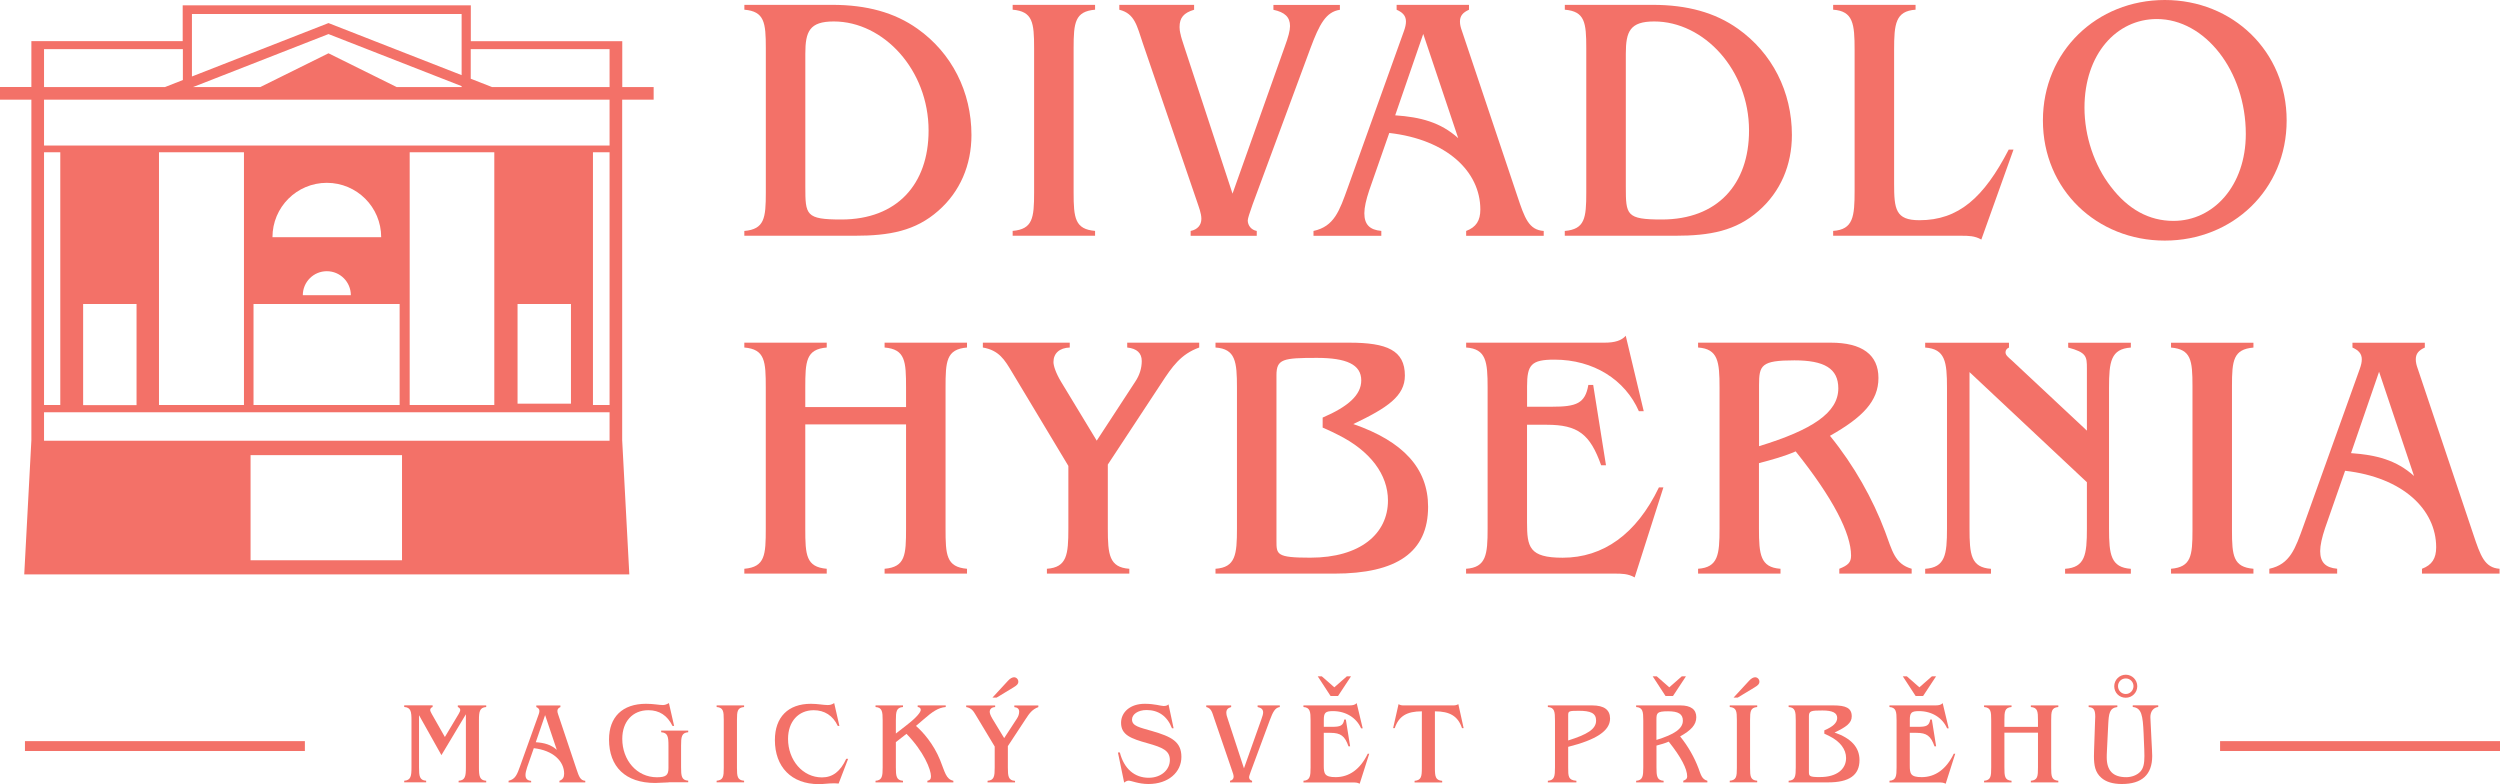 <?xml version="1.0" encoding="UTF-8"?>
<svg id="Layer_2" data-name="Layer 2" xmlns="http://www.w3.org/2000/svg" viewBox="0 0 556.95 174.69">
  <defs>
    <style>
      .cls-1 {
        fill: #f37168;
      }
    </style>
  </defs>
  <g id="cz">
    <g>
      <g>
        <rect class="cls-1" x="5.56" y="165.11" width="62.36" height="2.2"/>
        <rect class="cls-1" x="494.59" y="165.11" width="62.36" height="2.2"/>
        <g>
          <path class="cls-1" d="M102.53,158.18c0-.28-.18-.54-.54-.67v-.36h6.33v.36c-1.49.1-1.62,1.05-1.62,2.98v10.47c0,1.93.13,2.88,1.62,2.98v.36h-6.15v-.36c1.49-.1,1.62-1.05,1.62-2.98v-11.83l-5.45,9.1-4.99-8.9v11.62c0,1.93.1,2.88,1.59,2.98v.36h-4.89v-.36c1.49-.1,1.62-1.05,1.62-2.98v-10.47c0-1.93-.13-2.88-1.62-2.98v-.36h6.33v.36c-.36.13-.54.39-.54.67,0,.21.13.49.36.9l2.91,5.12,3.06-5.12c.26-.41.36-.72.36-.9Z"/>
          <path class="cls-1" d="M118.34,174.3h-5.04v-.36c1.54-.33,1.93-1.49,2.55-3.21l4.17-11.62c.1-.28.15-.52.15-.72,0-.41-.23-.67-.69-.87v-.36h5.37v.36c-.46.21-.67.46-.67.87,0,.23.05.44.15.72l4.11,12.27c.54,1.62.85,2.49,1.95,2.57v.36h-5.76v-.36c.75-.28,1.05-.77,1.05-1.59,0-2.8-2.47-5.19-6.76-5.68l-1.49,4.27c-.23.7-.36,1.26-.36,1.7,0,.82.39,1.23,1.26,1.31v.36ZM124.04,167.05l-2.6-7.74-2.08,6.04c1.88.13,3.37.52,4.68,1.7Z"/>
          <path class="cls-1" d="M148.98,174.3c-1,0-2.01.13-3.01.13-6.66,0-10.29-3.63-10.29-9.69,0-5.01,2.98-7.95,8.25-7.95,1.67,0,2.91.28,3.75.28.44,0,.85-.15,1.34-.44l1.16,5.09h-.36c-1.16-2.34-2.93-3.5-5.38-3.5-3.5,0-5.81,2.52-5.81,6.38,0,4.73,3.21,8.56,7.72,8.56,2.08,0,2.57-.51,2.57-2.06v-4.99c0-1.93-.13-2.88-1.62-2.98v-.36h6.02v.36c-1.49.1-1.59,1.05-1.59,2.98v4.83c0,1.93.1,2.88,1.59,2.98v.36h-4.35Z"/>
          <path class="cls-1" d="M165.77,157.51c-1.49.13-1.59.95-1.59,2.85v10.72c0,1.9.1,2.73,1.59,2.85v.36h-6.12v-.36c1.49-.13,1.59-.95,1.59-2.85v-10.72c0-1.9-.1-2.73-1.59-2.85v-.36h6.12v.36Z"/>
          <path class="cls-1" d="M188.94,169.06l-2.11,5.5c-.54-.05-.93-.05-1.16-.05-1.13,0-2.19.18-3.24.18-6.17,0-9.8-3.88-9.8-9.82,0-5.12,2.96-8.08,8.02-8.08,1.54,0,2.78.28,3.75.28.51,0,.93-.1,1.44-.44l1.16,5.09h-.36c-1.08-2.31-2.96-3.5-5.37-3.5-3.39,0-5.71,2.52-5.71,6.38,0,4.73,3.24,8.59,7.56,8.59,2.39,0,4.11-1.34,5.4-4.14h.41Z"/>
          <path class="cls-1" d="M202.3,161.29c1.9-1.47,2.83-2.65,2.83-3.14,0-.36-.26-.62-.69-.64v-.36h6.25v.36c-1.7.13-3.06,1.13-4.83,2.67l-1.8,1.54c1.57,1.36,3.91,4.01,5.37,7.59,1.08,2.67,1.29,4.27,2.96,4.63v.36h-5.79v-.36c.57-.1.8-.39.8-1,0-1.52-1.59-5.48-5.45-9.46l-2.37,1.85v5.63c0,1.93.1,2.88,1.59,2.98v.36h-6.12v-.36c1.49-.1,1.59-1.05,1.59-2.98v-10.47c0-1.93-.1-2.88-1.59-2.98v-.36h6.12v.36c-1.49.1-1.59,1.05-1.59,2.98v2.93l2.73-2.13Z"/>
          <path class="cls-1" d="M226.13,173.94v.36h-6.12v-.36c1.49-.1,1.59-1.05,1.59-2.98v-4.65l-4.22-7.02c-.51-.85-.93-1.57-2.13-1.77v-.36h6.45v.36c-.77.03-1.21.44-1.21,1.08,0,.28.18.82.57,1.47l2.65,4.37,2.85-4.37c.33-.49.49-1.03.49-1.54,0-.59-.36-.93-1.08-1v-.36h5.35v.36c-1.36.49-2.01,1.41-2.83,2.67l-3.96,6.02v4.76c0,1.93.1,2.88,1.59,2.98ZM224.57,151.65c.46-.51.95-.77,1.34-.77.51,0,.95.44.95.98s-.33.82-1.05,1.26l-3.78,2.29h-.93l3.47-3.76Z"/>
          <path class="cls-1" d="M249.04,167.64h.44c.93,3.63,3.27,5.63,6.43,5.63,2.83,0,4.71-1.83,4.71-3.94s-1.59-2.8-4.96-3.75c-3.68-1.03-5.91-1.83-5.91-4.55,0-2.37,2.03-4.24,5.27-4.24,2.24,0,3.6.49,4.19.49.44,0,.77-.05,1.11-.36l1.13,5.32h-.36c-1.05-2.7-3.01-4.06-5.66-4.06-1.95,0-3.24.98-3.24,2.11,0,1.47,1.65,1.75,4.47,2.57,4.35,1.26,6.53,2.39,6.53,5.76s-2.85,6.04-7.35,6.04c-2.21,0-3.81-.75-4.42-.75-.28,0-.62.15-.98.44l-1.39-6.71Z"/>
          <path class="cls-1" d="M278.27,173.14c0,.39.26.72.67.8v.36h-4.91v-.36c.51-.1.8-.44.8-.9,0-.41-.18-.85-.36-1.39l-3.99-11.65c-.44-1.29-.59-2.21-1.75-2.49v-.36h5.55v.36c-.77.23-1.08.59-1.08,1.29,0,.36.1.59.1.67,0,.05.1.34.26.82l3.57,10.88,3.88-10.93c.26-.69.39-1.18.39-1.52,0-.67-.39-1.03-1.23-1.21v-.36h4.94v.36c-1.03.15-1.52,1.05-2.19,2.85l-4.3,11.6c-.23.64-.36,1.05-.36,1.18Z"/>
          <path class="cls-1" d="M290.38,173.94c1.49-.1,1.59-1.05,1.59-2.98v-10.47c0-1.93-.1-2.88-1.59-2.98v-.36h10.29c.75,0,1.26-.15,1.57-.51l1.34,5.61h-.36c-1.03-2.34-3.37-3.83-6.27-3.83-1.72,0-2.03.39-2.03,1.98v1.52h1.85c1.8,0,2.47-.23,2.7-1.62h.36l.95,5.97h-.36c-.82-2.31-1.72-3.01-4.04-3.01h-1.47v7.25c0,1.83.15,2.62,2.65,2.62,3.01,0,5.48-1.75,7.15-5.22h.33l-2.13,6.69c-.49-.28-.98-.28-1.49-.28h-11.03v-.36Z"/>
          <path class="cls-1" d="M326.07,162.22h-.36c-.9-2.67-2.7-3.75-6.04-3.75v12.63c0,1.9.13,2.73,1.62,2.85v.36h-6.15v-.36c1.49-.13,1.62-.95,1.62-2.85v-12.63c-3.32,0-5.14,1.05-6.04,3.75h-.36l1.21-5.35c.41.26.75.28,1.16.28h10.98c.41,0,.77-.03,1.18-.28l1.18,5.35Z"/>
          <path class="cls-1" d="M351.18,174.3h-6.35v-.36c1.49-.1,1.59-1.05,1.59-2.98v-10.47c0-1.93-.1-2.88-1.59-2.98v-.36h9.87c2.67,0,3.99.98,3.99,2.93,0,2.73-3.09,4.73-9.33,6.3v4.58c0,2.01,0,2.83,1.83,2.98v.36ZM355.58,160.54c0-1.7-1.26-2.19-3.88-2.19-2.18,0-2.34.08-2.34.98v5.63c4.17-1.31,6.22-2.49,6.22-4.42Z"/>
          <path class="cls-1" d="M370.62,173.94v.36h-6.12v-.36c1.49-.1,1.59-1.05,1.59-2.98v-10.47c0-1.93-.1-2.88-1.59-2.98v-.36h9.85c2.34,0,3.55.9,3.55,2.62s-1.18,2.93-3.6,4.29c1.8,2.21,3.19,4.71,4.09,7.1.54,1.44.72,2.42,1.98,2.78v.36h-5.37v-.36c.64-.26.87-.46.87-.98,0-1.65-1.34-4.27-4.11-7.74-.82.36-1.75.62-2.73.88v4.86c0,1.93.1,2.88,1.59,2.98ZM374.91,160.54c0-1.49-1.05-2.08-3.27-2.08-2.47,0-2.62.36-2.62,1.85v4.53c3.96-1.21,5.89-2.49,5.89-4.29Z"/>
          <path class="cls-1" d="M391.47,157.51c-1.49.13-1.59.95-1.59,2.85v10.72c0,1.9.1,2.73,1.59,2.85v.36h-6.12v-.36c1.49-.13,1.59-.95,1.59-2.85v-10.72c0-1.9-.1-2.73-1.59-2.85v-.36h6.12v.36ZM389.67,151.65c.46-.51.95-.77,1.34-.77.51,0,.95.44.95.98s-.33.82-1.05,1.26l-3.78,2.29h-.93l3.47-3.76Z"/>
          <path class="cls-1" d="M420.93,173.94c1.49-.1,1.59-1.05,1.59-2.98v-10.47c0-1.93-.1-2.88-1.59-2.98v-.36h10.29c.75,0,1.26-.15,1.57-.51l1.34,5.61h-.36c-1.03-2.34-3.37-3.83-6.27-3.83-1.72,0-2.03.39-2.03,1.98v1.52h1.85c1.8,0,2.47-.23,2.7-1.62h.36l.95,5.97h-.36c-.82-2.31-1.72-3.01-4.04-3.01h-1.47v7.25c0,1.83.15,2.62,2.65,2.62,3.01,0,5.48-1.75,7.15-5.22h.33l-2.13,6.69c-.49-.28-.98-.28-1.49-.28h-11.03v-.36Z"/>
          <path class="cls-1" d="M454.02,161.93v-1.44c0-1.95-.05-2.85-1.59-2.98v-.36h6.12v.36c-1.54.13-1.59,1.03-1.59,2.98v10.47c0,1.95.05,2.85,1.59,2.98v.36h-6.12v-.36c1.54-.13,1.59-1.03,1.59-2.98v-7.74h-7.48v7.74c0,1.95.05,2.85,1.59,2.98v.36h-6.12v-.36c1.54-.13,1.59-1.03,1.59-2.98v-10.47c0-1.95-.05-2.85-1.59-2.98v-.36h6.12v.36c-1.54.13-1.59,1.03-1.59,2.98v1.44h7.48Z"/>
          <path class="cls-1" d="M465.3,157.15h6.4v.36c-1.75.23-1.9,1.41-2.03,3.91l-.28,5.71c-.05.82-.05,1.36-.05,1.59,0,2.98,1.41,4.42,4.35,4.42,1.21,0,2.37-.46,3.06-1.16.8-.8.98-1.95.98-3.55,0-.46,0-.93-.03-1.44l-.15-3.63c-.18-3.93-.41-5.66-2.42-5.86v-.36h5.68v.36c-1.08.13-1.75,1-1.75,2.24,0,.26.03.59.05,1.11l.21,4.27c.05,1.26.15,2.34.15,3.29,0,4.17-2.29,6.25-6.76,6.25-1.98,0-3.55-.46-4.6-1.41-1.34-1.18-1.62-2.73-1.62-4.78,0-.41,0-.87.03-1.34l.23-6.76c0-.23.03-.46.03-.67,0-1.47-.28-2.11-1.47-2.18v-.36Z"/>
          <path class="cls-1" d="M424.82,150.68l2.78,2.44,2.78-2.44h.93l-2.88,4.37h-1.67l-2.85-4.37h.93Z"/>
          <path class="cls-1" d="M476.14,152.88c0,1.39-1.11,2.56-2.57,2.56s-2.56-1.13-2.56-2.56,1.17-2.57,2.57-2.57,2.56,1.15,2.56,2.57ZM471.85,152.86c0,.97.77,1.75,1.73,1.75s1.72-.8,1.72-1.75-.75-1.72-1.72-1.72-1.73.75-1.73,1.72Z"/>
          <path class="cls-1" d="M369.1,150.68l2.78,2.44,2.78-2.44h.93l-2.88,4.37h-1.67l-2.85-4.37h.93Z"/>
          <path class="cls-1" d="M294.48,150.68l2.78,2.44,2.78-2.44h.93l-2.88,4.37h-1.67l-2.85-4.37h.93Z"/>
          <path class="cls-1" d="M408.7,163.19c2.55-1.21,3.83-2.08,3.83-3.6,0-1.88-1.34-2.44-4.11-2.44h-9.95v.36c1.49.1,1.59,1.05,1.59,2.98v10.47c0,1.93-.1,2.88-1.59,2.98v.36h8.82c4.65,0,6.97-1.59,6.97-4.96,0-2.85-1.85-4.86-5.55-6.15ZM405.51,173.12c-2.52,0-2.52-.23-2.52-1.26v-6.66s0,0,0,0v-1.31s0,0,0,0v-4.32c0-1.21.49-1.29,3.01-1.29,2.19,0,3.29.49,3.29,1.67,0,1.08-.95,1.94-2.87,2.76v.74s.52.22,1.1.52c2.45,1.21,3.75,2.98,3.75,4.9,0,2.47-2.06,4.24-5.76,4.24Z"/>
        </g>
      </g>
      <g>
        <path class="cls-1" d="M165.83,51.45c4.47-.39,4.78-2.85,4.78-8.56V10.72c0-5.71-.31-8.18-4.78-8.56v-1.08h19.59c7.64,0,13.88,1.7,18.97,5.32,7.64,5.4,12.03,14.04,12.03,23.68,0,6.71-2.55,12.65-7.4,16.89-5.09,4.47-10.8,5.55-18.67,5.55h-24.53v-1.08ZM187.43,48.9c12.42,0,19.44-7.87,19.44-19.82,0-13.5-10.03-24.3-21.13-24.3-5.4,0-6.33,2.24-6.33,7.17v29.62c0,6.33.08,7.33,8.02,7.33Z"/>
        <path class="cls-1" d="M243.96,2.16c-4.47.39-4.78,2.85-4.78,8.56v32.16c0,5.71.31,8.18,4.78,8.56v1.08h-18.36v-1.08c4.47-.39,4.78-2.85,4.78-8.56V10.72c0-5.71-.31-8.18-4.78-8.56v-1.08h18.36v1.08Z"/>
        <path class="cls-1" d="M277.97,49.06c0,1.16.77,2.16,2.01,2.39v1.08h-14.73v-1.08c1.54-.31,2.39-1.31,2.39-2.7,0-1.23-.54-2.54-1.08-4.16l-11.96-34.94c-1.31-3.86-1.77-6.63-5.24-7.48v-1.08h16.66v1.08c-2.31.69-3.24,1.77-3.24,3.86,0,1.08.31,1.77.31,2.01,0,.15.31,1,.77,2.47l10.72,32.63,11.65-32.78c.77-2.08,1.16-3.55,1.16-4.55,0-2.01-1.16-3.09-3.7-3.63v-1.08h14.81v1.08c-3.09.46-4.55,3.16-6.56,8.56l-12.88,34.79c-.69,1.93-1.08,3.16-1.08,3.55Z"/>
        <path class="cls-1" d="M307.74,52.53h-15.12v-1.08c4.63-1,5.78-4.47,7.64-9.64l12.5-34.86c.31-.85.46-1.54.46-2.16,0-1.23-.69-2.01-2.08-2.62v-1.08h16.12v1.08c-1.39.62-2.01,1.39-2.01,2.62,0,.69.15,1.31.46,2.16l12.34,36.79c1.62,4.86,2.54,7.48,5.86,7.71v1.08h-17.28v-1.08c2.24-.85,3.16-2.31,3.16-4.78,0-8.41-7.41-15.58-20.29-17.05l-4.47,12.8c-.69,2.08-1.08,3.78-1.08,5.09,0,2.47,1.16,3.7,3.78,3.93v1.08ZM324.86,30.78l-7.79-23.22-6.25,18.13c5.63.39,10.1,1.54,14.04,5.09Z"/>
        <path class="cls-1" d="M348.61,51.45c4.47-.39,4.78-2.85,4.78-8.56V10.72c0-5.71-.31-8.18-4.78-8.56v-1.08h19.59c7.64,0,13.88,1.7,18.97,5.32,7.64,5.4,12.03,14.04,12.03,23.68,0,6.71-2.55,12.65-7.4,16.89-5.09,4.47-10.8,5.55-18.67,5.55h-24.53v-1.08ZM370.21,48.9c12.42,0,19.44-7.87,19.44-19.82,0-13.5-10.03-24.3-21.13-24.3-5.4,0-6.32,2.24-6.32,7.17v29.62c0,6.33.08,7.33,8.02,7.33Z"/>
        <path class="cls-1" d="M448.57,33.32l-7.17,20.05c-1.47-.85-2.93-.85-4.47-.85h-28.54v-1.08c4.47-.31,4.78-3.16,4.78-8.95V11.11c0-5.79-.31-8.64-4.78-8.95v-1.08h18.36v1.08c-4.47.31-4.78,3.16-4.78,8.95v29.77c0,5.71.31,8.18,5.63,8.18,8.72,0,14.35-5.01,19.9-15.73h1.08Z"/>
        <path class="cls-1" d="M482.27,0c15.12,0,27.15,11.42,27.15,26.84s-12.03,26.76-27.15,26.76-27.15-11.34-27.15-26.76S467.15,0,482.27,0ZM470.24,41.57c3.86,5.09,8.56,7.64,13.96,7.64,8.95,0,16.12-7.87,16.12-19.36,0-14.04-9.1-25.61-19.82-25.61-9.02,0-16.12,7.87-16.12,19.75,0,6.32,2.16,12.8,5.86,17.59Z"/>
        <path class="cls-1" d="M201.85,90.69v-4.32c0-5.86-.15-8.56-4.78-8.95v-1.08h18.36v1.08c-4.63.39-4.78,3.08-4.78,8.95v31.39c0,5.86.15,8.56,4.78,8.95v1.08h-18.36v-1.08c4.63-.39,4.78-3.09,4.78-8.95v-23.22h-22.45v23.22c0,5.86.15,8.56,4.78,8.95v1.08h-18.36v-1.08c4.63-.39,4.78-3.09,4.78-8.95v-31.39c0-5.86-.15-8.56-4.78-8.95v-1.08h18.36v1.08c-4.63.39-4.78,3.08-4.78,8.95v4.32h22.45Z"/>
        <path class="cls-1" d="M251.59,126.71v1.08h-18.36v-1.08c4.47-.31,4.78-3.16,4.78-8.95v-13.96l-12.65-21.06c-1.54-2.55-2.78-4.7-6.4-5.32v-1.08h19.36v1.08c-2.31.08-3.63,1.31-3.63,3.24,0,.85.54,2.47,1.7,4.4l7.94,13.11,8.56-13.11c1-1.47,1.47-3.08,1.47-4.63,0-1.77-1.08-2.78-3.24-3.01v-1.08h16.04v1.08c-4.09,1.47-6.02,4.24-8.48,8.02l-11.88,18.05v14.27c0,5.78.31,8.64,4.78,8.95Z"/>
        <path class="cls-1" d="M326.63,126.71c4.47-.31,4.78-3.16,4.78-8.95v-31.39c0-5.79-.31-8.64-4.78-8.95v-1.08h30.85c2.24,0,3.78-.46,4.7-1.54l4.01,16.81h-1.08c-3.08-7.02-10.1-11.49-18.82-11.49-5.17,0-6.09,1.16-6.09,5.94v4.55h5.55c5.4,0,7.4-.69,8.1-4.86h1.08l2.85,17.9h-1.08c-2.47-6.94-5.17-9.02-12.11-9.02h-4.4v21.75c0,5.48.46,7.87,7.94,7.87,9.02,0,16.43-5.24,21.44-15.66h1l-6.4,20.05c-1.47-.85-2.93-.85-4.47-.85h-33.09v-1.08Z"/>
        <path class="cls-1" d="M396.66,126.71v1.08h-18.36v-1.08c4.47-.31,4.78-3.16,4.78-8.95v-31.39c0-5.79-.31-8.64-4.78-8.95v-1.08h29.54c7.02,0,10.64,2.7,10.64,7.87s-3.55,8.79-10.8,12.88c5.4,6.63,9.56,14.12,12.26,21.29,1.62,4.32,2.16,7.25,5.94,8.33v1.08h-16.12v-1.08c1.93-.77,2.62-1.39,2.62-2.93,0-4.94-4.01-12.8-12.34-23.22-2.47,1.08-5.24,1.85-8.18,2.62v14.58c0,5.78.31,8.64,4.78,8.95ZM409.54,86.53c0-4.47-3.16-6.25-9.79-6.25-7.41,0-7.87,1.08-7.87,5.55v13.57c11.88-3.63,17.66-7.48,17.66-12.88Z"/>
        <path class="cls-1" d="M438.77,117.77c0,5.78.31,8.64,4.78,8.95v1.08h-14.66v-1.08c4.47-.31,4.86-3.16,4.86-8.95v-31.39c0-5.79-.39-8.64-4.86-8.95v-1.08h18.67v1.08c-.54.23-.77.62-.77,1.08,0,.62.62,1.08,1.39,1.77l16.74,15.66v-13.88c0-2.62-.08-3.55-4.17-4.63v-1.08h13.96v1.08c-4.47.31-4.86,3.16-4.86,8.95v31.39c0,5.78.39,8.64,4.86,8.95v1.08h-14.65v-1.08c4.47-.31,4.86-3.16,4.86-8.95v-10.34l-26.15-24.53v34.86Z"/>
        <path class="cls-1" d="M502.02,77.43c-4.47.39-4.78,2.85-4.78,8.56v32.16c0,5.71.31,8.18,4.78,8.56v1.08h-18.36v-1.08c4.47-.39,4.78-2.85,4.78-8.56v-32.16c0-5.71-.31-8.18-4.78-8.56v-1.08h18.36v1.08Z"/>
        <path class="cls-1" d="M520.68,127.79h-15.12v-1.08c4.63-1,5.78-4.47,7.64-9.64l12.5-34.86c.31-.85.46-1.54.46-2.16,0-1.23-.69-2.01-2.08-2.62v-1.08h16.12v1.08c-1.39.62-2.01,1.39-2.01,2.62,0,.69.15,1.31.46,2.16l12.34,36.79c1.62,4.86,2.54,7.48,5.86,7.71v1.08h-17.28v-1.08c2.24-.85,3.16-2.31,3.16-4.78,0-8.41-7.41-15.58-20.29-17.05l-4.47,12.8c-.69,2.08-1.08,3.78-1.08,5.09,0,2.47,1.16,3.7,3.78,3.93v1.08ZM537.8,106.04l-7.79-23.22-6.25,18.13c5.63.39,10.1,1.54,14.04,5.09Z"/>
        <path class="cls-1" d="M301.49,94.47c7.64-3.63,11.49-6.25,11.49-10.8,0-5.63-4.01-7.33-12.34-7.33h-29.85v1.08c4.47.31,4.78,3.16,4.78,8.95v31.39c0,5.78-.31,8.64-4.78,8.95v1.08h26.46c13.96,0,20.9-4.78,20.9-14.89,0-8.56-5.55-14.58-16.66-18.43ZM291.93,124.24c-7.56,0-7.56-.69-7.56-3.78v-36.87c0-3.63,1.47-3.86,9.02-3.86,6.56,0,9.87,1.47,9.87,5.01,0,3.23-2.86,5.82-8.6,8.29v2.23s1.57.66,3.31,1.55c7.35,3.63,11.24,8.95,11.24,14.7,0,7.4-6.17,12.73-17.28,12.73Z"/>
      </g>
      <path class="cls-1" d="M145.62,22.21v-2.82h-6.99v-10.21h-33.74V1.19H40.7v7.98H6.99v10.21H0v2.82h6.99v75.87l-1.59,29.9h134.8l-1.59-29.9V22.21h6.99ZM42.77,3.12h60.07v13.62l-29.66-11.6-30.42,11.9V3.12ZM102.84,19.19v.2h-14.48l-15.18-7.52-15.18,7.52h-14.98l30.16-11.8,29.66,11.6ZM9.81,10.94h30.93v6.89l-3.97,1.56H9.81v-8.45ZM9.81,33.92h3.62v56.3h-3.62v-56.3ZM89.56,124.82h-33.74v-23.42h33.74v23.42ZM135.8,98.19H9.81v-6.34h125.99v6.34ZM18.52,90.25v-22.53h11.9v22.53h-11.9ZM54.35,33.92v56.3h-18.93v-56.3h18.93ZM60.7,52.84c0-6.69,5.42-12.11,12.11-12.11s12.11,5.42,12.11,12.11h-24.21ZM78.16,65.77h-10.7c0-2.95,2.39-5.35,5.35-5.35s5.35,2.39,5.35,5.35ZM88.99,67.72h.04v22.5h-32.55v-22.5h32.52ZM110.12,33.92v56.3h-18.85v-56.3h18.85ZM115.3,89.93v-22.21h11.9v22.21h-11.9ZM135.8,90.22h-3.7v-56.3h3.7v56.3ZM135.8,32.42H9.81v-10.21h125.99v10.21ZM135.8,19.39h-26.2l-4.73-1.85v-6.6h30.93v8.45Z"/>
    </g>
  </g>
</svg>